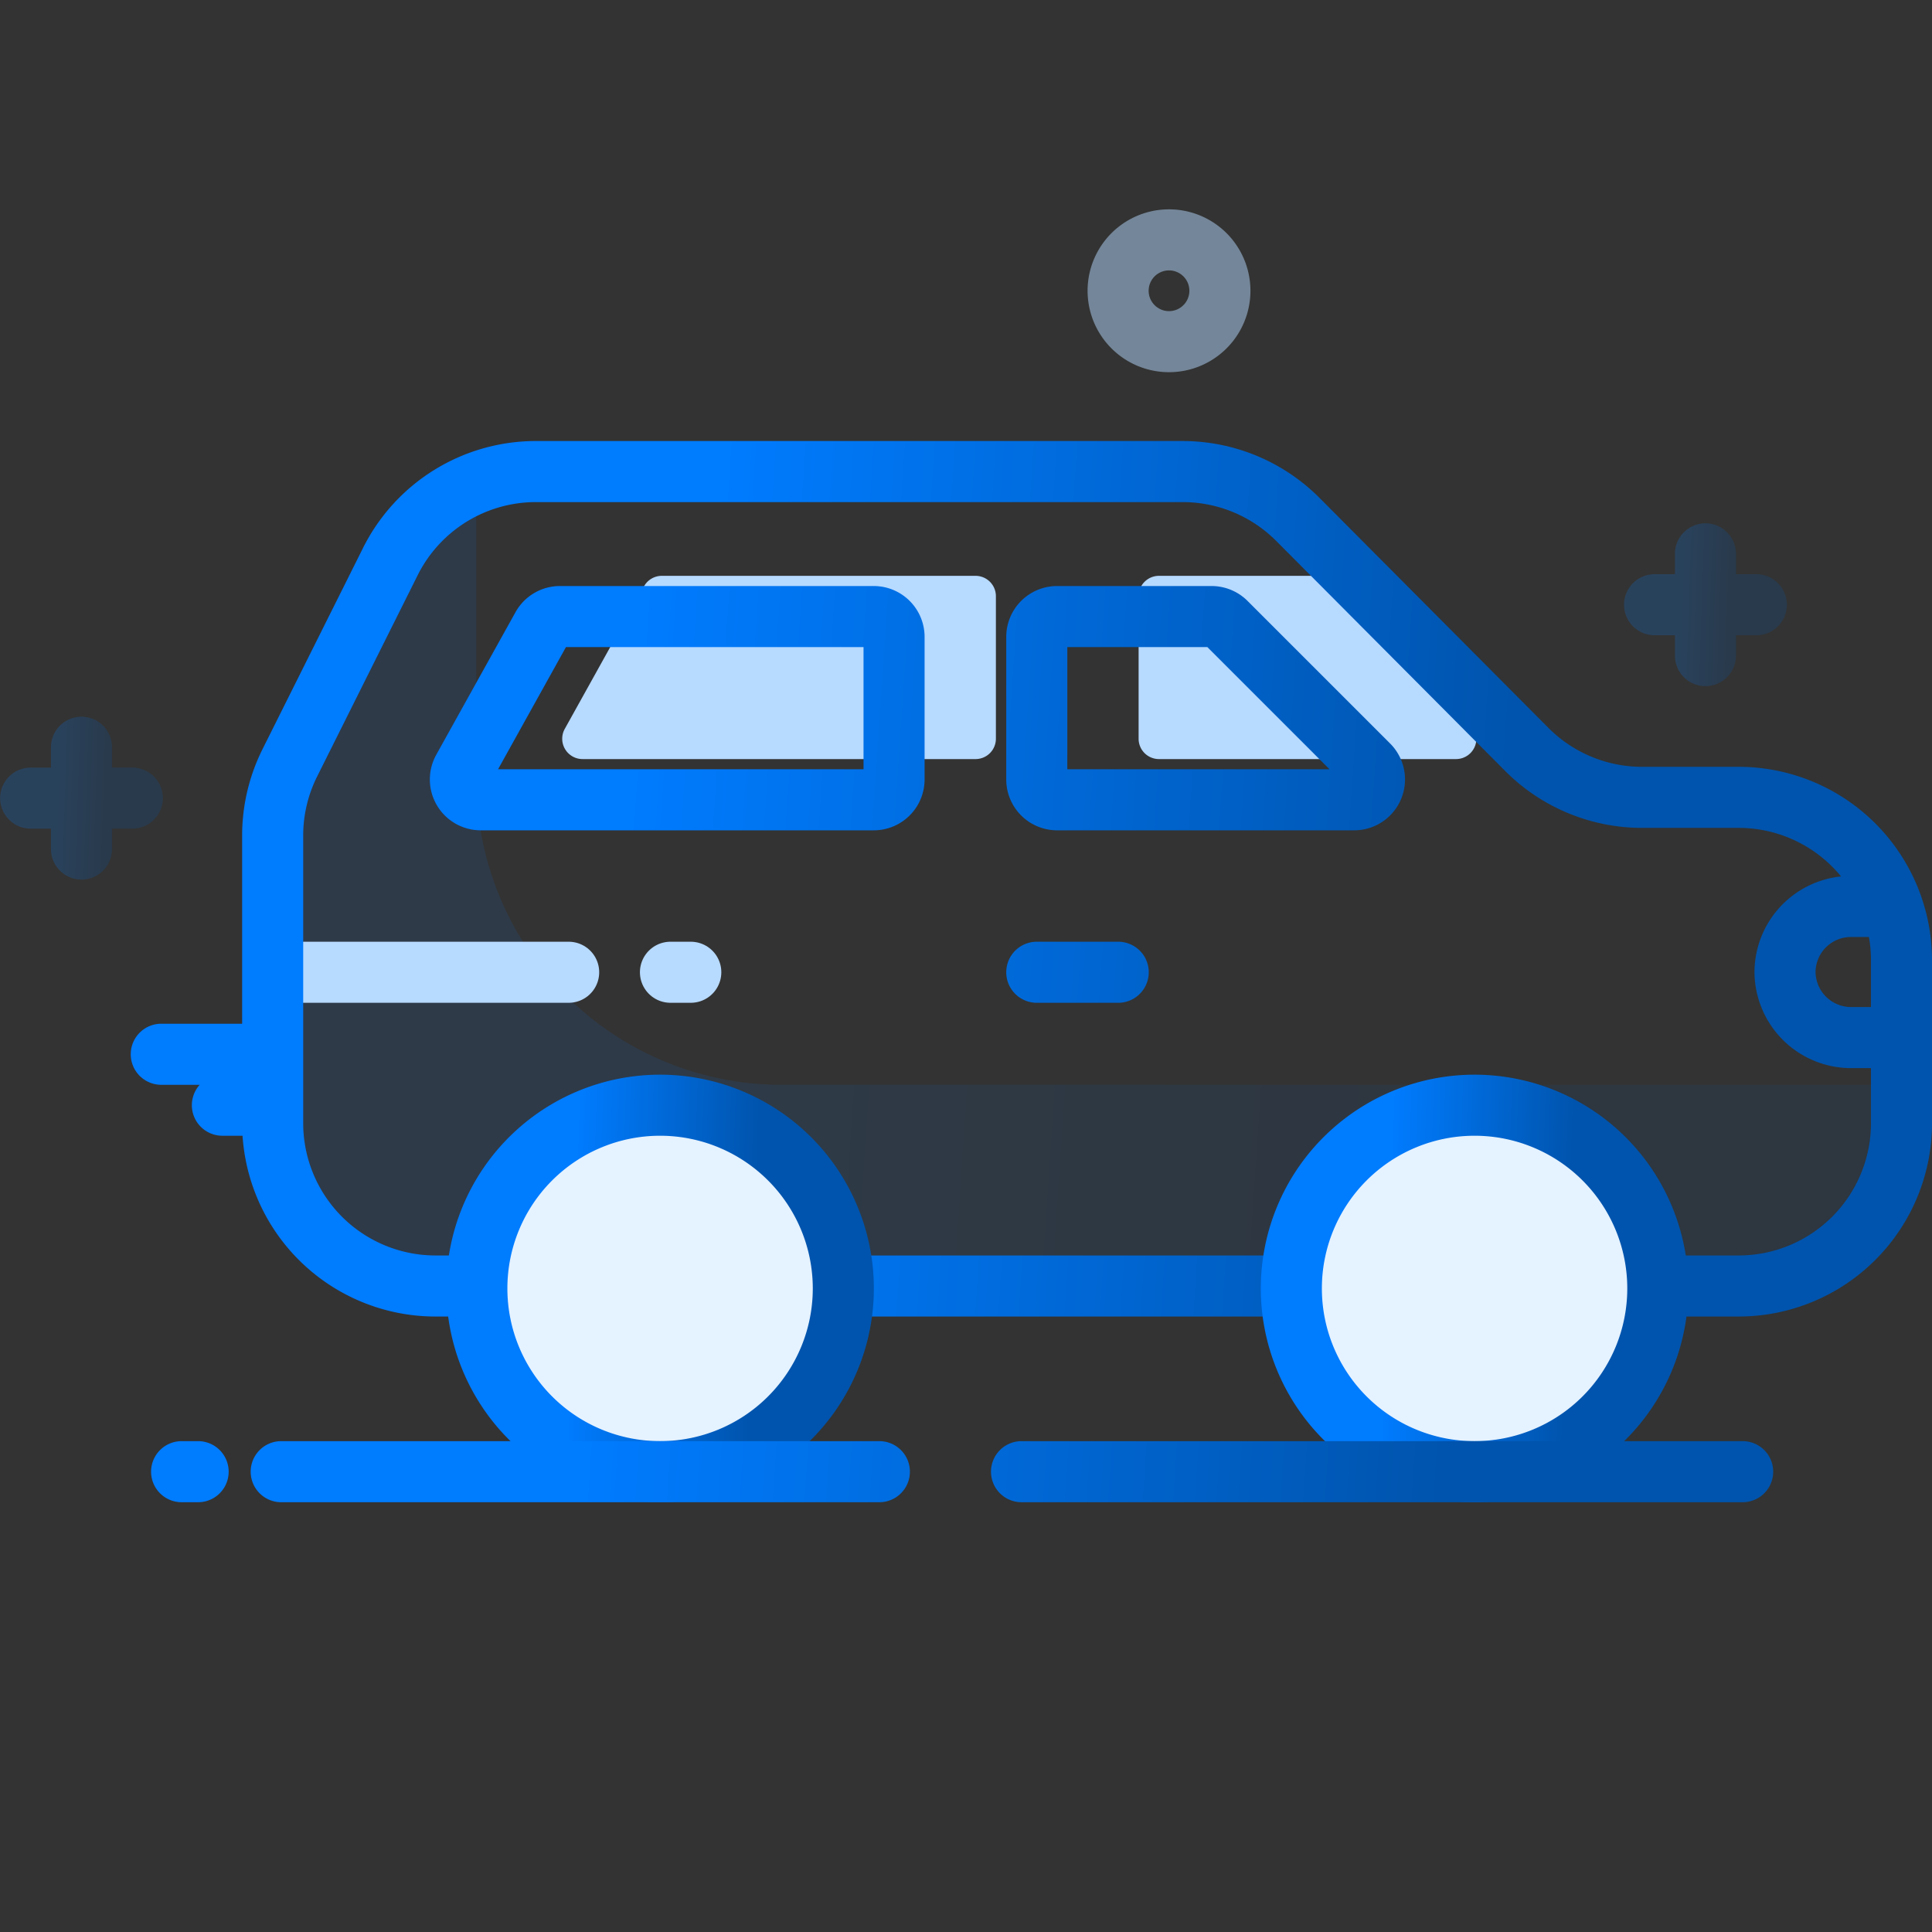 <svg xmlns="http://www.w3.org/2000/svg" width="38" height="38" fill="none"><rect width="100%" height="100%" fill="#333333" stroke="none"/><g clip-path="url(#a)"><path fill="url(#b)" d="M9.368 15.33V9.375a3.2 3.2 0 0 0-2.099 1.67l-1.906 3.817v8.81a3.2 3.2 0 0 0 2.804 1.638h25.63A3.203 3.203 0 0 0 37 22.106v-.769H15.375a6.007 6.007 0 0 1-6.007-6.007" opacity=".1"/><path stroke="#B7DAFF" stroke-linecap="round" stroke-linejoin="round" stroke-width="1.201" d="M5.578 19.123h5.607m2.002 0h.4"/><path fill="#B7DAFF" d="M28.634 14.93h-5.838a.4.4 0 0 1-.401-.4v-2.804a.4.4 0 0 1 .4-.4h3.036a.4.4 0 0 1 .284.116l2.804 2.803a.4.4 0 0 1-.285.685m-17.176 0h7.73a.4.4 0 0 0 .4-.4v-2.804a.4.4 0 0 0-.4-.4h-6.172a.4.4 0 0 0-.348.204l-1.558 2.803a.4.4 0 0 0 .348.597"/><path stroke="url(#c)" stroke-linecap="round" stroke-linejoin="round" stroke-width="1.201" d="m30.036 14.746-4.513-4.534a3.2 3.2 0 0 0-2.267-.937h-12.71a3.2 3.2 0 0 0-2.868 1.77L5.7 15.005a3.2 3.2 0 0 0-.337 1.434v5.651a3.204 3.204 0 0 0 3.204 3.204h25.63A3.204 3.204 0 0 0 37.4 22.09v-3.204a3.204 3.204 0 0 0-3.203-3.203h-1.879a3.2 3.2 0 0 1-2.282-.937"/><path fill="#E5F2FF" stroke="url(#d)" stroke-linecap="round" stroke-linejoin="round" stroke-width="1.201" d="M12.983 28.946a3.604 3.604 0 1 0 0-7.208 3.604 3.604 0 0 0 0 7.208"/><path fill="#E5F2FF" stroke="url(#e)" stroke-linecap="round" stroke-linejoin="round" stroke-width="1.201" d="M29.003 28.946a3.604 3.604 0 1 0 0-7.208 3.604 3.604 0 0 0 0 7.208"/><path stroke="url(#f)" stroke-linecap="round" stroke-linejoin="round" stroke-width="1.201" d="M20.392 19.123h1.602m15.325 1.285h-.905a1.3 1.3 0 0 1-1.305-1.29 1.297 1.297 0 0 1 1.305-1.289h.653M20.092 28.946h14.184m-28.745 0h11.765m-13.724 0h.325m-.725-8.21h2.002m-.8 1.002h.8m21.457-6.007h-5.839a.4.4 0 0 1-.4-.4v-2.804a.4.4 0 0 1 .4-.4h3.036a.4.4 0 0 1 .284.116l2.803 2.803a.4.4 0 0 1-.284.685m-17.176 0h7.73a.4.4 0 0 0 .4-.4v-2.804a.4.4 0 0 0-.4-.4h-6.172a.4.4 0 0 0-.348.204l-1.558 2.803a.4.4 0 0 0 .348.597"/><path stroke="url(#g)" stroke-linecap="round" stroke-linejoin="round" stroke-width="1.201" d="M1.603 14.697V16.7m1-1.002H.603" opacity=".2"/><path stroke="url(#h)" stroke-linecap="round" stroke-linejoin="round" stroke-width="1.201" d="M33.544 10.893v2.002m1.001-1.001h-2.002" opacity=".2"/><path stroke="#B7DAFF" stroke-linecap="round" stroke-linejoin="round" stroke-width="1.201" d="M22.993 6.72a1.001 1.001 0 1 0 0-2.002 1.001 1.001 0 0 0 0 2.002" opacity=".5"/></g><defs><linearGradient id="b" x1="28.691" x2="12.966" y1="26.527" y2="25.475" gradientUnits="userSpaceOnUse"><stop stop-color="#0054AD"/><stop offset="1" stop-color="#007CFF"/></linearGradient><linearGradient id="c" x1="28.986" x2="13.064" y1="26.517" y2="25.445" gradientUnits="userSpaceOnUse"><stop stop-color="#0054AD"/><stop offset="1" stop-color="#007CFF"/></linearGradient><linearGradient id="d" x1="14.694" x2="11.099" y1="29.497" y2="29.375" gradientUnits="userSpaceOnUse"><stop stop-color="#0054AD"/><stop offset="1" stop-color="#007CFF"/></linearGradient><linearGradient id="e" x1="30.713" x2="27.119" y1="29.497" y2="29.375" gradientUnits="userSpaceOnUse"><stop stop-color="#0054AD"/><stop offset="1" stop-color="#007CFF"/></linearGradient><linearGradient id="f" x1="28.351" x2="11.382" y1="30.231" y2="29.07" gradientUnits="userSpaceOnUse"><stop stop-color="#0054AD"/><stop offset="1" stop-color="#007CFF"/></linearGradient><linearGradient id="g" x1="2.078" x2="1.079" y1="16.852" y2="16.819" gradientUnits="userSpaceOnUse"><stop stop-color="#0054AD"/><stop offset="1" stop-color="#007CFF"/></linearGradient><linearGradient id="h" x1="34.019" x2="33.021" y1="13.048" y2="13.014" gradientUnits="userSpaceOnUse"><stop stop-color="#0054AD"/><stop offset="1" stop-color="#007CFF"/></linearGradient><clipPath id="a"><path fill="#fff" d="M0 4.117h38v25.429H0z"/></clipPath></defs></svg>